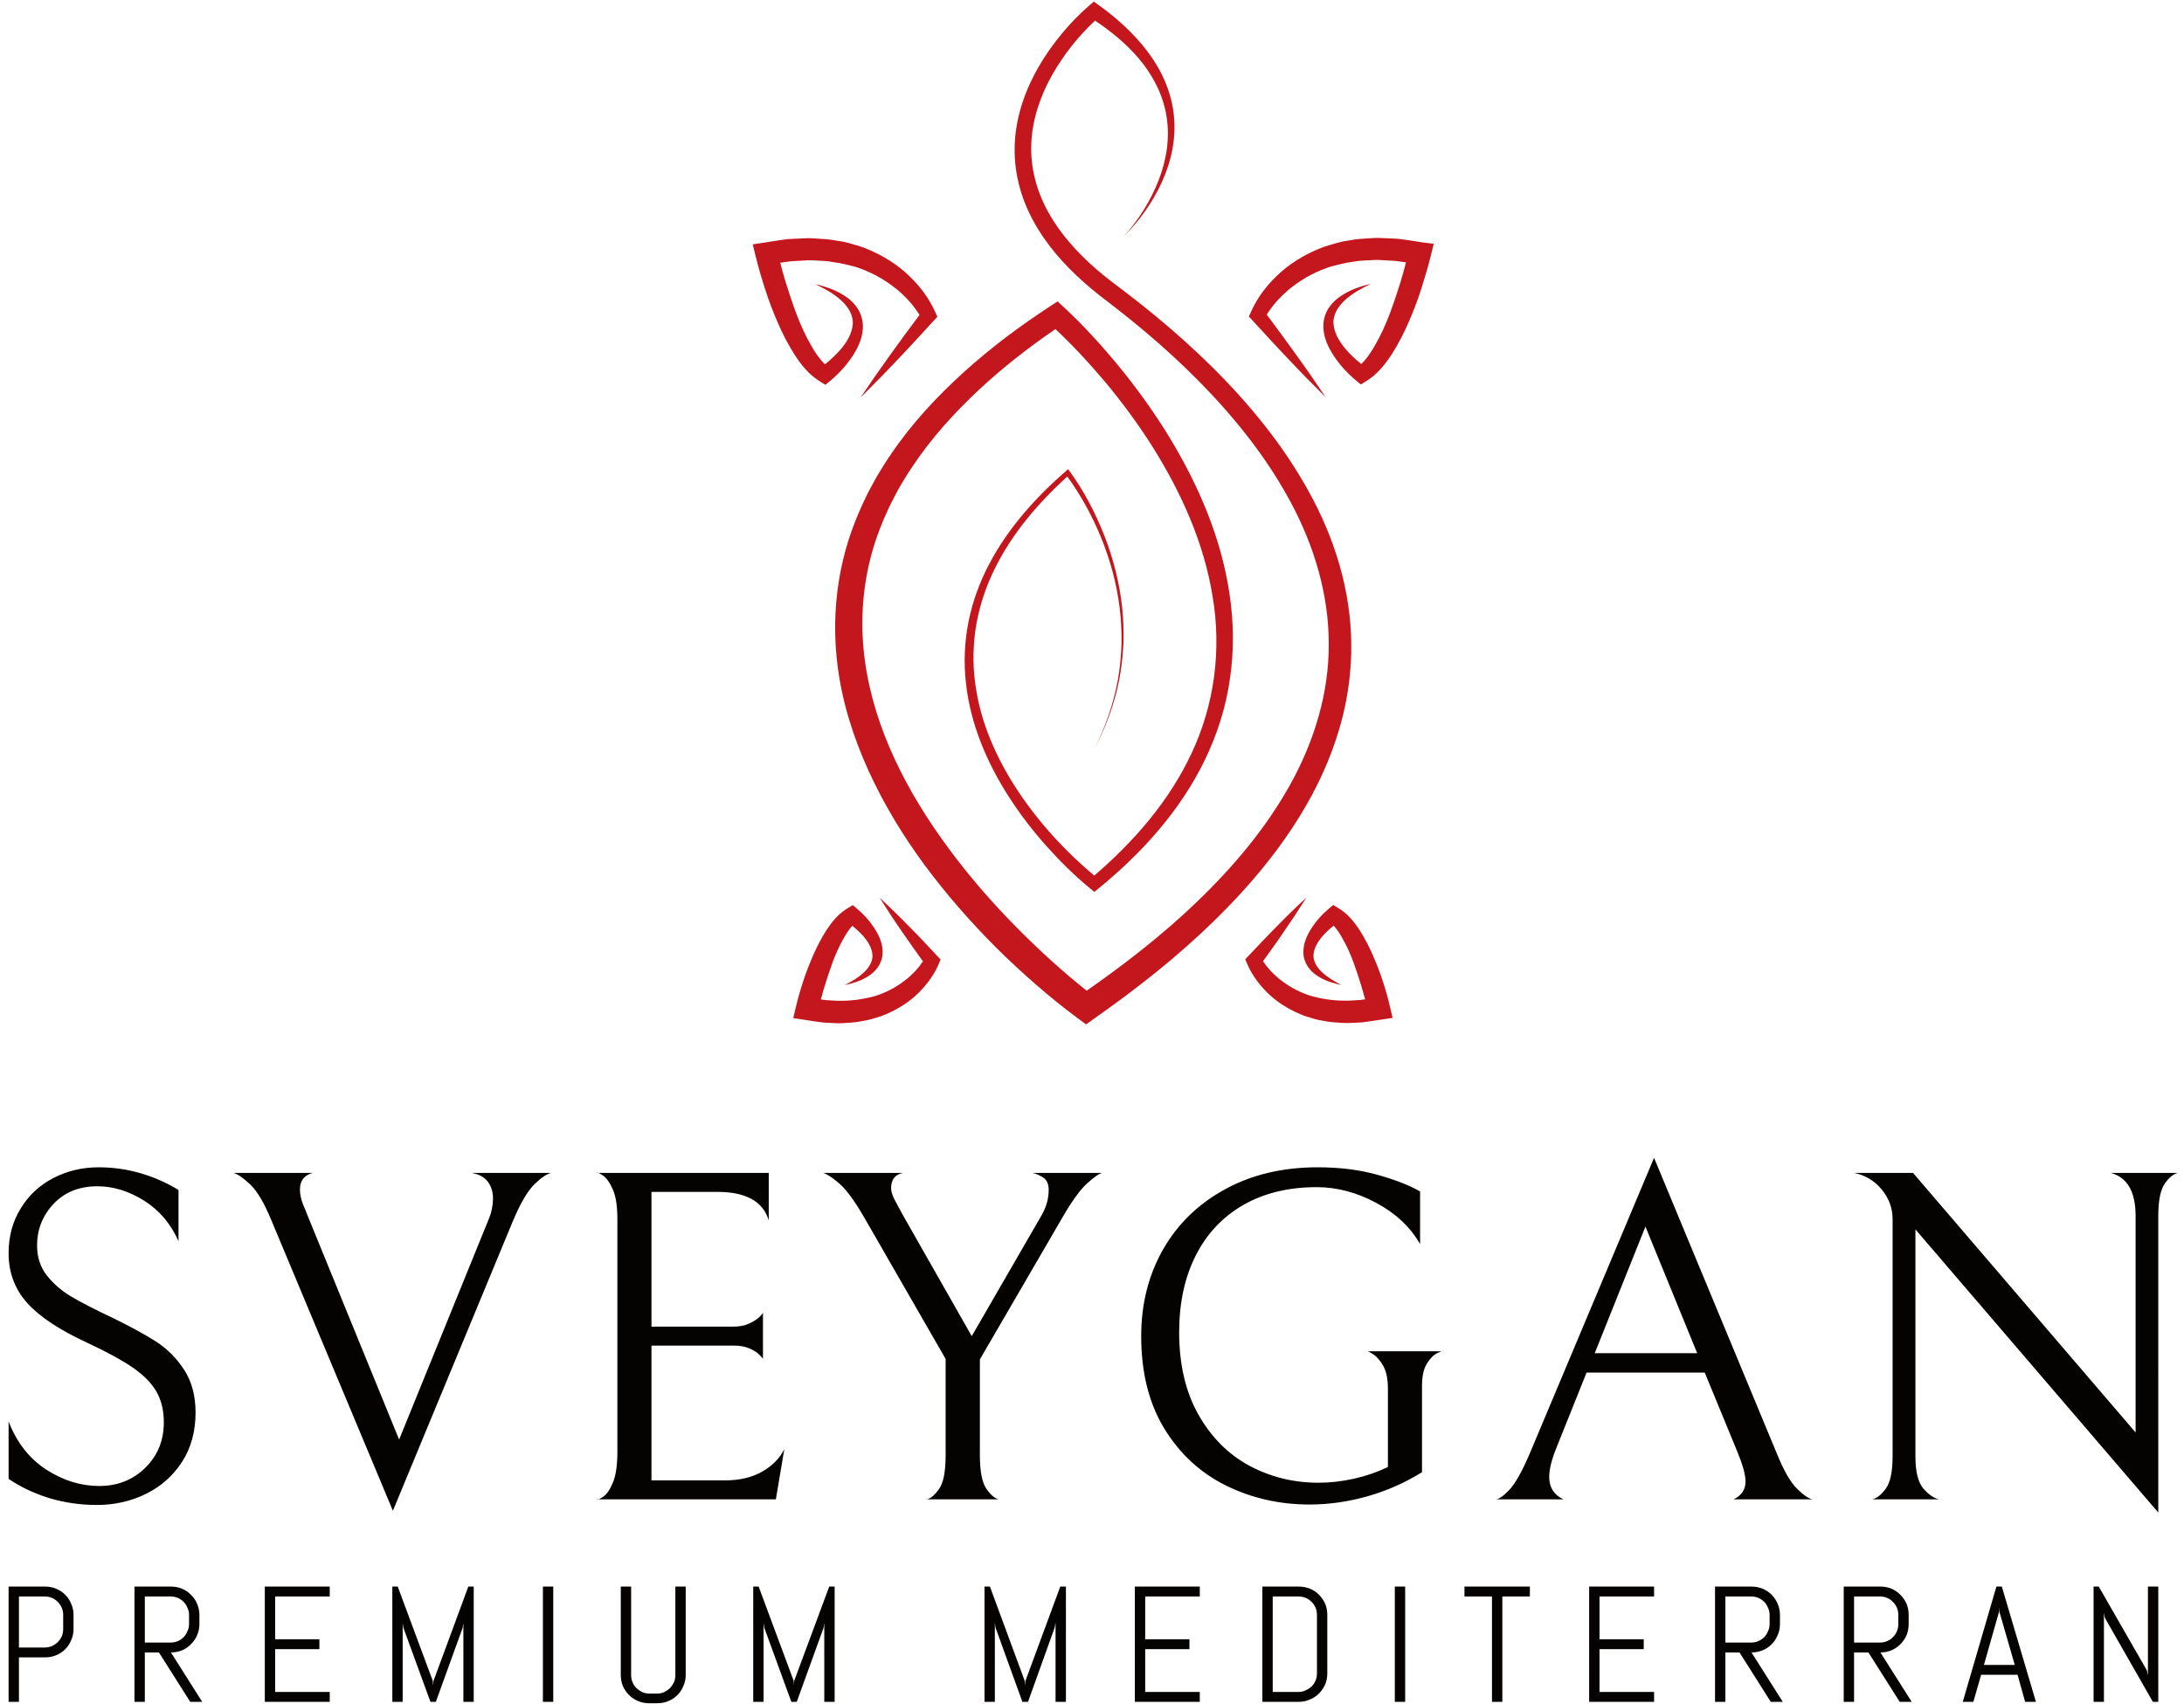 <svg xmlns="http://www.w3.org/2000/svg" viewBox="0 0 297.333 232" height="232" width="297.333" id="svg2" version="1.1">
  <defs id="defs6"></defs>
  
  <g transform="matrix(1.333,0,0,-1.333,0,232)" id="g8">
    <g transform="scale(0.1)" id="g10">
      <path id="path12" style="fill:#c4161d;fill-opacity:1;fill-rule:nonzero;stroke:none" d="m 1369.57,1001.86 c 7.14,26.28 10.85,53.56 10.49,80.84 -0.42,54.71 -17.14,108.14 -43.06,155 -25.86,47.14 -59.93,88.84 -97.43,126.27 -18.85,18.71 -38.5,36.42 -58.92,53.28 -10.21,8.43 -20.57,16.65 -31.07,24.64 -10.71,8.07 -20.7,15.5 -30.35,23.93 -19.07,16.71 -36.28,35.64 -48.35,57.42 -12.14,21.64 -18.72,46.14 -17.58,70.71 1.01,24.64 9.29,48.85 21.72,70.7 11.5,20.15 26.5,39 43.36,54.71 16.7,-11.14 32.28,-24 45.13,-39.21 13.99,-16.78 24.43,-36.7 27.85,-58.5 3.65,-21.71 0.08,-44.42 -7.99,-65.27 -8.15,-20.92 -20.29,-40.43 -35.5,-57.29 16.14,16 29.5,34.94 38.99,55.79 9.44,20.85 14.57,44.35 12,67.78 -2.28,23.5 -12.36,45.78 -26.42,64.57 -14.15,18.85 -31.72,34.64 -50.57,48.2 v 0 l -4.59,3.27 h -0.23 l -4.32,-3.69 c -10.71,-9.15 -19.71,-18.72 -28.43,-29.15 -8.57,-10.43 -16.42,-21.42 -23.28,-33.21 -13.57,-23.42 -23.14,-49.99 -24.57,-77.92 -1.57,-27.78 5.64,-55.93 18.93,-79.99 13.14,-24.29 31.57,-44.86 51.63,-62.71 9.94,-8.92 20.93,-17.28 31.07,-25 10.22,-7.92 20.37,-16.07 30.29,-24.42 19.85,-16.64 38.92,-34.21 57.06,-52.57 36.15,-36.78 68.57,-77.42 92.71,-122.49 24.14,-44.85 39,-94.64 38.93,-144.92 0.28,-50.34 -14.93,-99.837 -39.57,-144.052 -24.71,-44.351 -58.07,-83.922 -95.14,-119.488 -34.63,-33.281 -72.85,-62.992 -112.48,-90.707 -25.08,19.851 -49.29,42.066 -72,65.066 -25.07,25.426 -48.571,52.422 -69.567,81.063 -21.067,28.57 -39.852,58.781 -54.637,90.703 -14.781,31.859 -25.571,65.495 -30.285,99.925 -4.782,34.35 -3.141,69.42 5.148,103.07 4.066,16.85 10.066,33.2 17.281,49.06 3.43,8 7.715,15.64 11.715,23.43 4.496,7.5 8.785,15.13 13.852,22.35 19.359,29.36 43.355,55.79 69.353,80.06 24,22.29 49.99,42.5 77.21,61.14 17.78,-16.64 34.85,-35.07 50.71,-53.91 17.71,-21.29 34.21,-43.65 48.93,-67.07 29.28,-46.79 52.27,-98.14 60.91,-152.42 9.22,-54.08 1.86,-110.49 -21.64,-160.131 -22.57,-48.281 -58.41,-89.707 -99.2,-124.699 -14.07,11.566 -27.57,24.566 -40.07,38.14 -13.71,14.926 -26.35,30.852 -37.57,47.707 -22.36,33.567 -39.14,71.493 -44.133,111.493 -2.645,19.92 -2.074,40.21 1.426,60.07 3.567,19.78 10.147,39.06 19.217,57.13 17.63,35.49 44.06,66.21 73.49,93.06 13.99,-18.99 25.43,-40.21 34.5,-62.21 9.35,-22.93 15.93,-47.06 19,-71.63 1.5,-12.28 2.13,-24.72 1.92,-37.15 -0.42,-12.42 -1.57,-24.77 -3.78,-36.98 -4.43,-24.44 -12.78,-48.216 -24,-70.431 11.64,21.992 20.42,45.641 25.28,70.141 2.43,12.27 3.78,24.71 4.43,37.21 0.43,12.49 0,25 -1.28,37.49 -2.73,24.93 -8.93,49.36 -18,72.78 -9.21,23.36 -20.72,45.71 -35.65,66.21 l -1.57,2.15 -2.07,-1.86 c -31.06,-27.08 -59.35,-58.43 -78.7,-95.5 -9.72,-18.42 -16.932,-38.34 -21.002,-58.91 -4.071,-20.57 -4.926,-41.86 -2.496,-62.72 4.64,-41.92 21.638,-81.491 44.208,-116.417 11.28,-17.57 24.07,-34.066 37.92,-49.637 13.93,-15.57 28.57,-30.136 45.07,-43.636 l 3.93,-3.215 4.07,3.355 c 44,35.922 83.5,79.278 108.77,131.485 12.58,26 21.5,53.925 25.57,82.635 4.29,28.71 3.93,57.99 -0.35,86.64 -8.43,57.42 -31.71,111.35 -61.35,160.2 -14.93,24.5 -31.57,47.78 -49.57,69.99 -18.14,22.21 -37.07,43.29 -58.57,63.21 l -6.14,5.72 -7.36,-4.79 c -30.85,-20.14 -60.57,-42.29 -88.058,-67.14 -27.496,-24.93 -53.137,-52.28 -74.277,-83.49 -5.5,-7.64 -10.215,-15.78 -15.141,-23.78 -4.5,-8.3 -9.215,-16.51 -13.074,-25.14 -8,-17.15 -14.852,-34.93 -19.641,-53.43 -9.64,-36.85 -12,-75.71 -7.289,-113.42 4.575,-37.85 16.285,-74.276 31.785,-108.416 15.645,-34.207 35.141,-66.278 57.211,-96.204 22.145,-29.925 46.641,-57.855 72.774,-84.062 13.14,-13.074 26.72,-25.645 40.65,-37.789 14.06,-12.207 28.07,-23.707 43.56,-35.059 l 8,-5.863 7.93,5.711 v 0 c 43.28,30.426 85.21,63.211 123.28,100.566 38.06,37.215 72.7,78.848 98.56,126.418 12.85,23.707 23.28,48.926 30.5,75.208"></path>
      <path id="path14" style="fill:#c4161d;fill-opacity:1;fill-rule:nonzero;stroke:none" d="m 1452.23,1492.89 c -8.22,1.28 -16.43,2.71 -24.72,3.64 l -12.58,0.57 c -4.2,0.07 -8.35,0.58 -12.56,0.15 -8.43,-0.51 -16.85,-0.8 -25.21,-2.57 -8.43,-1.01 -16.58,-3.87 -24.79,-6.29 -15.99,-6 -31.21,-14.5 -44.06,-25.79 -12.86,-11.5 -23.43,-24.49 -30.79,-40.99 l -2,-4.5 3.15,-3.44 c 12.28,-13.35 24.49,-26.78 37.06,-39.92 12.44,-13.28 25.15,-26.21 38.14,-38.99 -10.14,15.13 -20.49,30.06 -31.14,44.78 -9.5,13.35 -19.28,26.35 -28.99,39.5 3,4.7 6.63,9.64 10.49,13.99 5.07,5.35 10.29,10.57 16.29,14.93 11.64,8.93 24.78,15.72 38.78,20.21 7.15,1.71 14.14,3.86 21.57,4.72 7.21,1.49 14.71,1.49 22.14,1.92 3.71,0.37 7.5,-0.14 11.21,-0.28 l 11.21,-0.64 10.57,-1.5 c -1.86,-7 -3.78,-14 -5.85,-20.85 -3.42,-10.86 -7,-21.65 -11,-32.22 -3.99,-10.57 -8.71,-20.78 -14.06,-30.28 -4.22,-7.65 -9.08,-15 -14.8,-20.43 -5.92,4.71 -11.71,10.14 -16.56,15.93 -6.29,7.5 -11.07,16.07 -11.78,24.92 -0.79,8.86 4.28,17.64 11.78,24.44 7.5,6.92 16.92,11.98 26.5,16.7 -10.36,-2.57 -20.71,-5.93 -30,-12.06 -4.72,-2.94 -9.07,-6.87 -12.5,-11.73 -3.43,-4.84 -5.71,-10.92 -6.08,-17.13 -0.85,-12.64 4.73,-23.93 10.93,-33.35 6.51,-9.58 13.94,-17.65 23.01,-25.14 l 4.28,-3.5 5.21,3.21 c 12.22,7.49 19.92,17.86 26.71,28.14 6.58,10.5 12.15,21.35 16.93,32.35 4.78,11 9.14,22.22 12.72,33.57 3.63,11.42 6.99,22.63 9.92,34.5 l 2.93,11.93 -12.06,1.5"></path>
      <path id="path16" style="fill:#c4161d;fill-opacity:1;fill-rule:nonzero;stroke:none" d="m 837.777,1350.54 5.215,-3.22 4.289,3.51 c 9.067,7.5 16.492,15.56 22.992,25.14 6.219,9.42 11.782,20.71 10.93,33.35 -0.43,6.21 -2.644,12.29 -6.074,17.14 -3.43,4.86 -7.711,8.86 -12.5,11.72 -9.281,6.21 -19.637,9.56 -29.992,12.07 9.57,-4.64 18.996,-9.79 26.492,-16.71 7.5,-6.79 12.57,-15.58 11.789,-24.44 -0.715,-8.85 -5.5,-17.42 -11.789,-24.92 -4.852,-5.72 -10.637,-11.14 -16.566,-15.93 -5.645,5.43 -10.575,12.79 -14.782,20.43 -5.359,9.5 -10.074,19.71 -14.07,30.28 -4.004,10.58 -7.648,21.36 -11.004,32.21 -2.141,6.86 -4.07,13.87 -5.855,20.86 l 10.57,1.5 11.215,0.65 c 3.711,0.13 7.5,0.63 11.211,0.28 7.429,-0.36 14.929,-0.43 22.144,-1.94 7.356,-0.85 14.426,-2.91 21.567,-4.63 14,-4.5 27.144,-11.29 38.781,-20.22 6.004,-4.28 11.211,-9.49 16.281,-14.93 3.789,-4.35 7.504,-9.27 10.504,-13.99 -9.715,-13.14 -19.496,-26.14 -29,-39.49 -10.641,-14.72 -20.992,-29.65 -31.137,-44.79 12.93,12.78 25.711,25.78 38.141,38.99 12.57,13.15 24.711,26.58 37.066,39.93 l 3.145,3.43 -2.004,4.5 c -7.352,16.5 -17.922,29.42 -30.781,40.99 -12.856,11.3 -28.067,19.79 -44.071,25.79 -8.136,2.51 -16.281,5.28 -24.781,6.29 -8.359,1.77 -16.781,1.99 -25.211,2.57 -4.215,0.42 -8.426,0 -12.57,-0.15 l -12.57,-0.56 c -8.286,-0.94 -16.5,-2.37 -24.711,-3.65 l -11.86,-1.79 2.93,-11.92 c 2.93,-11.86 6.215,-23.14 9.926,-34.5 3.648,-11.36 7.926,-22.57 12.715,-33.57 4.714,-11.07 10.359,-21.86 16.929,-32.36 6.571,-10.06 14.282,-20.42 26.496,-27.92"></path>
      <path id="path18" style="fill:#c4161d;fill-opacity:1;fill-rule:nonzero;stroke:none" d="m 928.621,793.875 c -9.781,10.07 -19.848,19.859 -30.207,29.43 7.5,-11.926 15.215,-23.715 23.211,-35.211 6.863,-10.071 13.93,-19.86 21,-29.711 -2.211,-3.215 -4.785,-6.645 -7.5,-9.574 -3.855,-3.996 -7.855,-7.86 -12.43,-11.067 -8.851,-6.648 -18.707,-11.644 -29.281,-14.929 -10.641,-2.86 -21.715,-4.641 -32.996,-4.719 -5.641,-0.281 -11.359,0.504 -16.996,0.644 l -5.07,0.719 c 1.14,4.359 2.425,8.781 3.711,13.07 2.574,8.356 5.281,16.637 8.214,24.715 2.996,8.137 6.5,15.852 10.5,23.137 2.852,5.285 6.071,10.426 9.711,14.281 4,-3.211 7.926,-6.851 11.285,-10.64 4.86,-5.571 8.5,-11.856 9.211,-18.215 0.789,-6.356 -2.711,-12.996 -8.281,-18.352 -5.574,-5.43 -12.719,-9.574 -19.996,-13.355 8.066,1.715 16.137,4.14 23.563,8.789 3.789,2.207 7.218,5.281 10,9.062 2.785,3.785 4.714,8.649 5.07,13.645 0.859,10.215 -3.57,19.215 -8.356,26.711 -5,7.644 -10.714,14 -17.855,20 l -4.211,3.5 -5.289,-3.215 c -9.926,-6 -16.066,-14.141 -21.496,-22.211 -5.211,-8.215 -9.641,-16.645 -13.356,-25.211 -3.785,-8.574 -7.214,-17.211 -10.07,-25.996 -2.93,-8.859 -5.5,-17.5 -7.715,-26.789 l -2.855,-12 11.855,-1.785 c 6.43,-0.996 12.86,-2.067 19.285,-2.782 6.571,-0.218 13.071,-0.933 19.711,-0.578 6.645,0.438 13.211,0.649 19.785,2.149 6.641,0.851 13.071,3.066 19.426,5.07 12.574,4.781 24.567,11.574 34.571,20.57 5.066,4.422 9.5,9.575 13.57,14.786 3.926,5.57 7.5,10.781 10.351,17.781 l 1.934,4.711 -3.074,3.222 c -9.5,10.137 -18.996,20.422 -28.93,30.348"></path>
      <path id="path20" style="fill:#c4161d;fill-opacity:1;fill-rule:nonzero;stroke:none" d="m 1411.87,739.313 c -2.87,8.785 -6.29,17.425 -10.07,25.996 -3.72,8.57 -8.15,17 -13.36,25.211 -5.42,7.996 -11.56,16.21 -21.5,22.214 l -5.28,3.211 -4.21,-3.496 c -7.15,-6 -12.87,-12.359 -17.86,-20 -4.79,-7.496 -9.14,-16.5 -8.36,-26.715 0.36,-4.996 2.29,-9.855 5.07,-13.64 2.79,-3.86 6.29,-6.856 10,-9.067 7.36,-4.718 15.5,-7.07 23.57,-8.785 -7.28,3.856 -14.43,8 -19.99,13.356 -5.58,5.355 -9.15,11.925 -8.29,18.351 0.71,6.36 4.36,12.715 9.21,18.211 3.29,3.789 7.28,7.434 11.29,10.645 3.64,-3.926 6.85,-9 9.71,-14.282 4,-7.218 7.57,-15 10.5,-23.144 3,-8.07 5.71,-16.352 8.22,-24.719 1.28,-4.277 2.5,-8.707 3.71,-13.07 l -5.08,-0.703 c -5.64,-0.149 -11.35,-0.93 -16.99,-0.645 -11.29,0.071 -22.28,1.789 -33,4.711 -10.5,3.285 -20.43,8.293 -29.28,14.926 -4.57,3.219 -8.57,7.074 -12.43,11.074 -2.72,2.93 -5.36,6.352 -7.5,9.574 7.07,9.852 14.22,19.637 21,29.711 8,11.496 15.71,23.207 23.21,35.207 -10.36,-9.57 -20.43,-19.351 -30.21,-29.425 -9.92,-9.926 -19.43,-20.141 -29.07,-30.282 l -3.08,-3.218 1.93,-4.711 c 2.86,-7 6.44,-12.223 10.36,-17.778 4.14,-5.285 8.51,-10.359 13.57,-14.793 10,-9 22,-15.711 34.57,-20.574 6.43,-1.992 12.79,-4.207 19.42,-5.062 6.58,-1.426 13.23,-1.715 19.79,-2.145 6.65,-0.355 13.15,0.359 19.72,0.574 6.43,0.785 12.85,1.86 19.28,2.782 l 11.86,1.789 -2.86,11.996 c -2.07,9.207 -4.64,17.855 -7.57,26.715"></path>
      <path id="path22" style="fill:#050301;fill-opacity:1;fill-rule:nonzero;stroke:none" d="m 2204.29,1.922 h -5.53 l -49.02,85.781 -0.96,5.039 V 1.922 H 2138.2 V 119.664 h 5.29 l 49.26,-85.781 0.96,-5.051 v 90.832 h 10.58 z M 2041.61,93.707 2026.23,39.641 h 31.48 l -15.61,54.066 -0.25,4.566 z m 26.68,-91.785 -7.7,27.625 h -37.23 l -7.94,-27.625 h -10.81 l 34.35,117.742 h 5.54 L 2079.33,1.922 Z M 1938.77,81.219 v 9.605 c 0,2.566 -0.48,4.969 -1.44,7.215 -0.97,2.402 -2.33,4.399 -4.09,6 -1.6,1.766 -3.6,3.125 -6,4.09 -2.25,0.953 -4.65,1.437 -7.22,1.437 h -26.43 V 62.473 h 26.43 c 2.57,0 4.97,0.476 7.22,1.441 2.4,0.965 4.4,2.32 6,4.086 1.76,1.602 3.12,3.602 4.09,6 0.96,2.25 1.44,4.648 1.44,7.219 z m 13.69,-79.297 h -12.25 l -31.96,50.457 h -14.66 V 1.922 h -10.57 V 119.664 h 37.48 c 4.01,0 7.78,-0.726 11.3,-2.164 3.36,-1.445 6.41,-3.523 9.13,-6.25 2.57,-2.562 4.64,-5.602 6.25,-9.125 1.43,-3.523 2.16,-7.297 2.16,-11.301 v -9.605 c 0,-4.008 -0.73,-7.777 -2.16,-11.301 -1.61,-3.523 -3.68,-6.566 -6.25,-9.125 -2.72,-2.727 -5.77,-4.812 -9.13,-6.25 -3.52,-1.438 -7.29,-2.164 -11.3,-2.164 v 0 z M 1807.33,81.219 v 9.605 c 0,2.566 -0.56,4.969 -1.69,7.215 -0.95,2.402 -2.23,4.399 -3.83,6 -1.77,1.766 -3.77,3.125 -6.01,4.09 -2.25,0.953 -4.73,1.437 -7.45,1.437 h -26.19 V 62.473 h 26.19 c 2.72,0 5.2,0.476 7.45,1.441 2.24,0.965 4.24,2.32 6.01,4.086 1.6,1.602 2.88,3.602 3.83,6 1.13,2.25 1.69,4.648 1.69,7.219 z m 13.45,-79.297 h -12.25 l -31.95,50.457 h -14.42 V 1.922 h -10.57 V 119.664 h 37.24 c 4,0 7.77,-0.726 11.3,-2.164 3.52,-1.445 6.64,-3.523 9.37,-6.25 2.55,-2.562 4.56,-5.602 6,-9.125 1.6,-3.523 2.4,-7.297 2.4,-11.301 v -9.605 c 0,-4.008 -0.8,-7.777 -2.4,-11.301 -1.44,-3.523 -3.45,-6.566 -6,-9.125 -2.73,-2.727 -5.85,-4.812 -9.37,-6.25 -3.53,-1.438 -7.3,-2.164 -11.3,-2.164 v 0 z m -131.43,0 h -66.32 V 119.664 h 66.32 v -10.098 h -55.74 V 65.828 h 45.17 V 55.738 h -45.17 V 12.012 h 55.74 z M 1562.48,109.566 h -28.11 V 1.922 h -10.58 V 109.566 h -28.11 v 10.098 h 66.8 z M 1435.12,1.922 h -10.57 V 119.664 h 10.57 z M 1345.02,31 v 59.824 c 0,2.566 -0.48,4.969 -1.44,7.215 -0.96,2.402 -2.32,4.399 -4.08,6 -1.77,1.766 -3.77,3.125 -6.02,4.09 -2.24,0.953 -4.72,1.437 -7.45,1.437 h -26.18 V 12.012 h 26.18 c 2.73,0 5.21,0.559 7.45,1.684 2.25,0.961 4.25,2.242 6.02,3.848 1.76,1.762 3.12,3.758 4.08,6.004 0.96,2.242 1.44,4.723 1.44,7.453 z m 10.57,0 v 0 c 0,-4.008 -0.72,-7.777 -2.16,-11.301 -1.6,-3.523 -3.69,-6.566 -6.25,-9.125 -2.57,-2.73 -5.68,-4.816 -9.36,-6.25 -3.53,-1.605 -7.3,-2.402 -11.3,-2.402 h -37.25 V 119.664 h 37.25 c 4,0 7.77,-0.726 11.3,-2.164 3.68,-1.445 6.79,-3.523 9.36,-6.25 2.56,-2.562 4.65,-5.602 6.25,-9.125 1.44,-3.523 2.16,-7.297 2.16,-11.301 z M 1225.36,1.922 h -66.32 V 119.664 h 66.32 v -10.098 h -55.75 V 65.828 h 45.18 V 55.738 h -45.18 V 12.012 h 55.75 z m -136.72,0 h -10.59 V 82.652 l -0.95,-5.039 -27.16,-75.691 h -5.76 l -27.4,75.691 -0.72,5.039 V 1.922 h -10.57 V 119.664 h 5.53 l 35.56,-96.363 0.48,-4.559 0.24,4.559 35.57,96.363 h 5.77 z m -236.21,0 H 841.855 V 82.652 l -0.718,-5.039 -27.391,-75.691 h -5.531 l -27.633,75.691 -0.723,5.039 V 1.922 h -10.57 V 119.664 h 5.527 l 35.801,-96.363 0.242,-4.559 0.239,4.559 35.804,96.363 h 5.528 z M 700.328,29.316 v 0 c 0,-4.008 -0.801,-7.781 -2.406,-11.301 -1.438,-3.527 -3.438,-6.57 -6.008,-9.125 -2.719,-2.727 -5.848,-4.801 -9.367,-6.25 -3.524,-1.438 -7.289,-2.168 -11.297,-2.168 h -8.168 c -4.004,0 -7.766,0.73 -11.289,2.168 -3.523,1.449 -6.648,3.523 -9.379,6.25 -2.555,2.555 -4.641,5.598 -6.246,9.125 -1.438,3.52 -2.156,7.293 -2.156,11.301 v 90.348 h 10.57 V 29.316 c 0,-2.727 0.484,-5.207 1.441,-7.449 0.965,-2.25 2.325,-4.246 4.086,-6.012 1.758,-1.602 3.762,-2.957 6.004,-4.082 2.246,-0.961 4.727,-1.445 7.45,-1.445 h 7.21 c 2.723,0 5.207,0.484 7.45,1.445 2.238,1.125 4.242,2.481 6.004,4.082 1.601,1.766 2.968,3.762 4.086,6.012 0.964,2.242 1.441,4.723 1.441,7.449 v 90.348 h 10.574 z M 565.047,1.922 H 554.473 V 119.664 h 10.574 z m -81.219,0 H 473.254 V 82.652 l -0.719,-5.039 -27.394,-75.691 h -5.524 l -27.637,75.691 -0.718,5.039 V 1.922 H 400.691 V 119.664 h 5.524 l 35.801,-96.363 0.246,-4.559 0.476,4.559 35.563,96.363 h 5.527 z m -147.055,0 h -66.32 V 119.664 h 66.32 V 109.566 H 281.027 V 65.828 h 45.176 V 55.738 H 281.027 V 12.012 h 55.746 z M 193.078,81.219 v 9.605 c 0,2.566 -0.558,4.969 -1.68,7.215 -0.96,2.402 -2.242,4.399 -3.843,6 -1.762,1.766 -3.762,3.125 -6.008,4.09 -2.242,0.953 -4.727,1.437 -7.449,1.437 H 147.906 V 62.473 h 26.192 c 2.722,0 5.207,0.476 7.449,1.441 2.246,0.965 4.246,2.32 6.008,4.086 1.601,1.602 2.883,3.602 3.843,6 1.122,2.25 1.68,4.648 1.68,7.219 z M 206.539,1.922 H 194.285 L 162.324,52.379 H 147.906 V 1.922 H 137.332 V 119.664 h 37.246 c 4.008,0 7.77,-0.726 11.293,-2.164 3.524,-1.445 6.57,-3.523 9.133,-6.25 2.719,-2.562 4.805,-5.602 6.25,-9.125 1.598,-3.523 2.398,-7.297 2.398,-11.301 v -9.605 c 0,-4.008 -0.8,-7.777 -2.398,-11.301 -1.445,-3.523 -3.531,-6.566 -6.25,-9.125 -2.563,-2.727 -5.609,-4.812 -9.133,-6.25 -3.523,-1.438 -7.285,-2.164 -11.293,-2.164 v 0 z M 64.527,76.168 v 14.656 c 0,2.566 -0.48,4.969 -1.441,7.215 -1.121,2.402 -2.48,4.399 -4.086,6 -1.766,1.766 -3.766,3.125 -6.008,4.09 -2.238,0.953 -4.727,1.437 -7.445,1.437 H 19.355 V 57.426 h 26.191 c 2.719,0 5.207,0.484 7.445,1.434 2.242,0.969 4.242,2.324 6.008,4.09 1.605,1.605 2.965,3.527 4.086,5.77 0.961,2.398 1.441,4.891 1.441,7.449 z m 10.57,0 v 0 c 0,-4.004 -0.801,-7.766 -2.402,-11.289 C 71.258,61.352 69.254,58.301 66.688,55.738 63.969,53.012 60.84,50.938 57.316,49.492 53.793,48.055 50.031,47.336 46.027,47.336 H 19.355 V 1.922 H 8.781 V 119.664 H 46.027 c 4.004,0 7.766,-0.726 11.289,-2.164 3.523,-1.445 6.652,-3.523 9.371,-6.25 2.566,-2.562 4.57,-5.602 6.008,-9.125 1.602,-3.523 2.402,-7.297 2.402,-11.301 V 76.168"></path>
      <path id="path24" style="fill:#050301;fill-opacity:1;fill-rule:nonzero;stroke:none" d="m 2155.84,542.227 h 68.45 c -4.56,-1.004 -8.99,-4.641 -13.34,-10.899 -4.43,-6.367 -6.66,-17.41 -6.66,-33.164 V 195.313 L 1956.26,484.535 V 252.398 c 0,-15.441 2.72,-26.339 8.17,-32.71 5.56,-6.258 10.91,-9.895 16.06,-10.895 h -68.3 c 4.55,1 9.14,4.637 13.79,10.895 4.63,6.371 6.96,17.421 6.96,33.167 v 242.282 c 0,11.004 -3.69,21.043 -11.06,30.133 -7.47,8.98 -16.85,14.64 -28.16,16.957 h 60.12 l 227.29,-265.145 v 221.082 c 0,24.828 -8.43,39.524 -25.29,44.063 z M 1628.73,358.09 h 104.63 l -52.84,129.324 z m 112.36,-19.832 h -120.7 l -30.89,-77.067 c -4.84,-12.019 -7.27,-21.867 -7.27,-29.531 v 0 c 0,-10.711 4.85,-18.328 14.54,-22.867 h -69.34 c 3.22,0 7.92,3.227 14.08,9.684 6.16,6.464 13.27,19.242 21.35,38.312 v 0 l 126.44,300.883 125.53,-302.391 c 7.06,-17.363 13.93,-29.273 20.59,-35.742 6.56,-6.453 11.81,-10.043 15.75,-10.746 h -80.56 c 8.07,3.937 12.12,9.937 12.12,18.02 v 0 c 0,6.761 -2.58,16.46 -7.73,29.074 v 0 z M 1337.53,203.492 c -30.68,0 -59.15,6.461 -85.4,19.383 -26.14,12.918 -47.14,32.301 -62.99,58.148 -15.75,25.84 -23.62,57.336 -23.62,94.493 v 0 c 0,32.906 7.46,62.484 22.41,88.726 15.04,26.153 36.24,46.645 63.59,61.485 27.26,14.836 58.66,22.257 94.19,22.257 v 0 c 22.61,0 43.06,-2.57 61.33,-7.726 18.28,-5.145 32.71,-10.797 43.31,-16.953 v -53.758 c -9.99,17.461 -24.94,31.5 -44.82,42.094 -19.89,10.695 -40.13,16.05 -60.73,16.05 v 0 c -28.76,0 -53.76,-6.054 -74.95,-18.175 -21.1,-12.106 -37.3,-29.321 -48.61,-51.629 -11.3,-22.309 -16.95,-48.461 -16.95,-78.442 v 0 c 0,-32.707 6.5,-60.668 19.52,-83.886 13.14,-23.215 30.49,-40.688 52.1,-52.399 21.7,-11.601 45.27,-17.41 70.71,-17.41 v 0 c 11.71,0 23.78,1.363 36.2,4.094 12.41,2.82 23.97,6.812 34.67,11.957 v 79.957 c 0,9.992 -1.62,17.812 -4.85,23.469 -3.23,5.656 -6.81,9.687 -10.75,12.113 -3.84,2.418 -5.76,3.336 -5.76,2.73 h 77.54 c 0,0.606 -1.97,-0.05 -5.91,-1.98 -3.84,-1.918 -7.37,-5.551 -10.6,-10.895 -3.23,-5.355 -4.85,-12.875 -4.85,-22.566 v -88.125 c -17.16,-10.703 -35.63,-18.879 -55.41,-24.531 -19.9,-5.657 -39.68,-8.481 -59.37,-8.481 z m -283.01,338.735 h 71.18 c -3.24,-0.707 -8.39,-4.289 -15.45,-10.747 -7.17,-6.457 -15.75,-18.375 -25.75,-35.738 v 0 l -83.73,-144.004 v -97.824 c 0,-16.453 2.22,-27.906 6.66,-34.375 4.55,-6.453 8.78,-10.043 12.72,-10.746 h -73.744 c 3.934,0.703 8.121,4.191 12.567,10.449 4.547,6.258 6.812,17.821 6.812,34.672 v 98.281 l -82.828,144.004 c -9.691,16.754 -18.066,28.317 -25.137,34.672 -7.168,6.258 -12.82,10.047 -16.953,11.356 h 81.309 c -8.074,-1.614 -12.11,-6.817 -12.11,-15.594 v 0 c 0,-2.824 0.954,-6.258 2.872,-10.301 2.023,-4.035 5.105,-9.785 9.238,-17.254 v 0 l 70.265,-123.562 70.259,121.582 c 5.55,9.093 8.33,18.332 8.33,27.718 v 0 c 0,6.055 -1.87,10.297 -5.61,12.719 -3.73,2.426 -7.37,3.985 -10.9,4.692 z M 792.406,208.793 H 609.633 c 0,-0.914 1.972,-0.145 5.91,2.27 3.832,2.417 7.266,7.265 10.297,14.535 3.129,7.273 4.695,17.82 4.695,31.648 v 237.891 c 0,13.328 -1.566,23.418 -4.695,30.285 -3.031,6.961 -6.465,11.758 -10.297,14.379 -3.938,2.535 -5.91,3.336 -5.91,2.426 h 175.504 v -48.454 c -5.856,19.375 -23.321,29.075 -52.395,29.075 H 665.359 V 385.203 h 83.438 c 6.457,0 11.91,1.059 16.351,3.176 4.543,2.125 7.977,4.293 10.301,6.516 2.219,2.226 3.481,3.683 3.781,4.39 v -47.09 c -0.3,0.7 -1.562,2.164 -3.781,4.387 -2.324,2.324 -5.652,4.438 -9.996,6.359 -4.344,1.918 -9.742,2.879 -16.203,2.879 H 665.359 V 228.172 h 75.563 c 14.535,0 27.055,2.98 37.555,8.937 10.496,6.051 18.015,13.727 22.558,23.016 v 0 z M 503.484,516.492 c 0,6.457 -1.765,12.055 -5.293,16.805 -3.539,4.641 -9.039,7.621 -16.511,8.93 h 81.468 c -4.238,-0.707 -9.894,-4.446 -16.96,-11.204 -7.067,-6.765 -14.485,-19.332 -22.258,-37.707 v 0 L 401.273,197.129 276.809,494.676 c -7.172,17.168 -14.188,29.023 -21.055,35.59 -6.965,6.664 -12.723,10.652 -17.258,11.961 h 80.856 c -8.676,-2.317 -13.02,-7.977 -13.02,-16.957 v 0 c 0,-4.848 1.109,-10.043 3.332,-15.598 2.32,-5.449 3.633,-8.676 3.938,-9.692 v 0 l 94.035,-230.16 91.008,223.953 c 3.226,7.368 4.839,14.942 4.839,22.719 z M 98.875,203.031 c -16.754,0 -32.91,2.324 -48.453,6.973 -15.445,4.738 -29.324,11.305 -41.641,19.687 v 58.594 C 17.164,266.684 30.031,250.281 47.395,239.078 64.652,227.969 82.625,222.422 101.305,222.422 v 0 c 18.773,0 34.472,6.207 47.086,18.621 12.625,12.418 18.929,27.867 18.929,46.34 v 0 c 0,12.215 -2.523,22.715 -7.574,31.496 -5.043,8.68 -13.016,16.805 -23.922,24.375 -11,7.578 -26.547,16.055 -46.636,25.445 v 0 C 61.121,381.609 40.734,395.09 28.012,409.125 15.191,423.262 8.781,440.316 8.781,460.309 v 0 c 0,17.164 4.137,32.402 12.414,45.73 8.184,13.434 19.332,23.774 33.465,31.039 14.035,7.27 29.43,10.906 46.188,10.906 v 0 c 14.535,0 28.769,-2.023 42.699,-6.058 13.832,-4.039 26.75,-9.742 38.766,-17.11 v -52.398 c -7.77,17.77 -19.481,31.605 -35.129,41.5 -15.649,9.781 -31.547,14.68 -47.703,14.68 v 0 c -18.469,0 -33.359,-5.95 -44.668,-17.868 -11.309,-12.011 -16.957,-26.246 -16.957,-42.703 v 0 c 0,-11.91 3.379,-22.156 10.141,-30.734 6.867,-8.578 15.199,-15.746 24.992,-21.5 9.887,-5.859 23.719,-12.973 41.485,-21.359 v 0 c 18.07,-8.778 32.914,-16.852 44.519,-24.227 11.61,-7.469 21.301,-17.16 29.078,-29.07 7.77,-12.008 11.657,-26.555 11.657,-43.617 v 0 c 0,-19.375 -4.59,-36.184 -13.778,-50.415 -9.187,-14.234 -21.453,-25.14 -36.797,-32.707 -15.351,-7.57 -32.101,-11.367 -50.277,-11.367 v 0"></path>
    </g>
  </g>
</svg>
